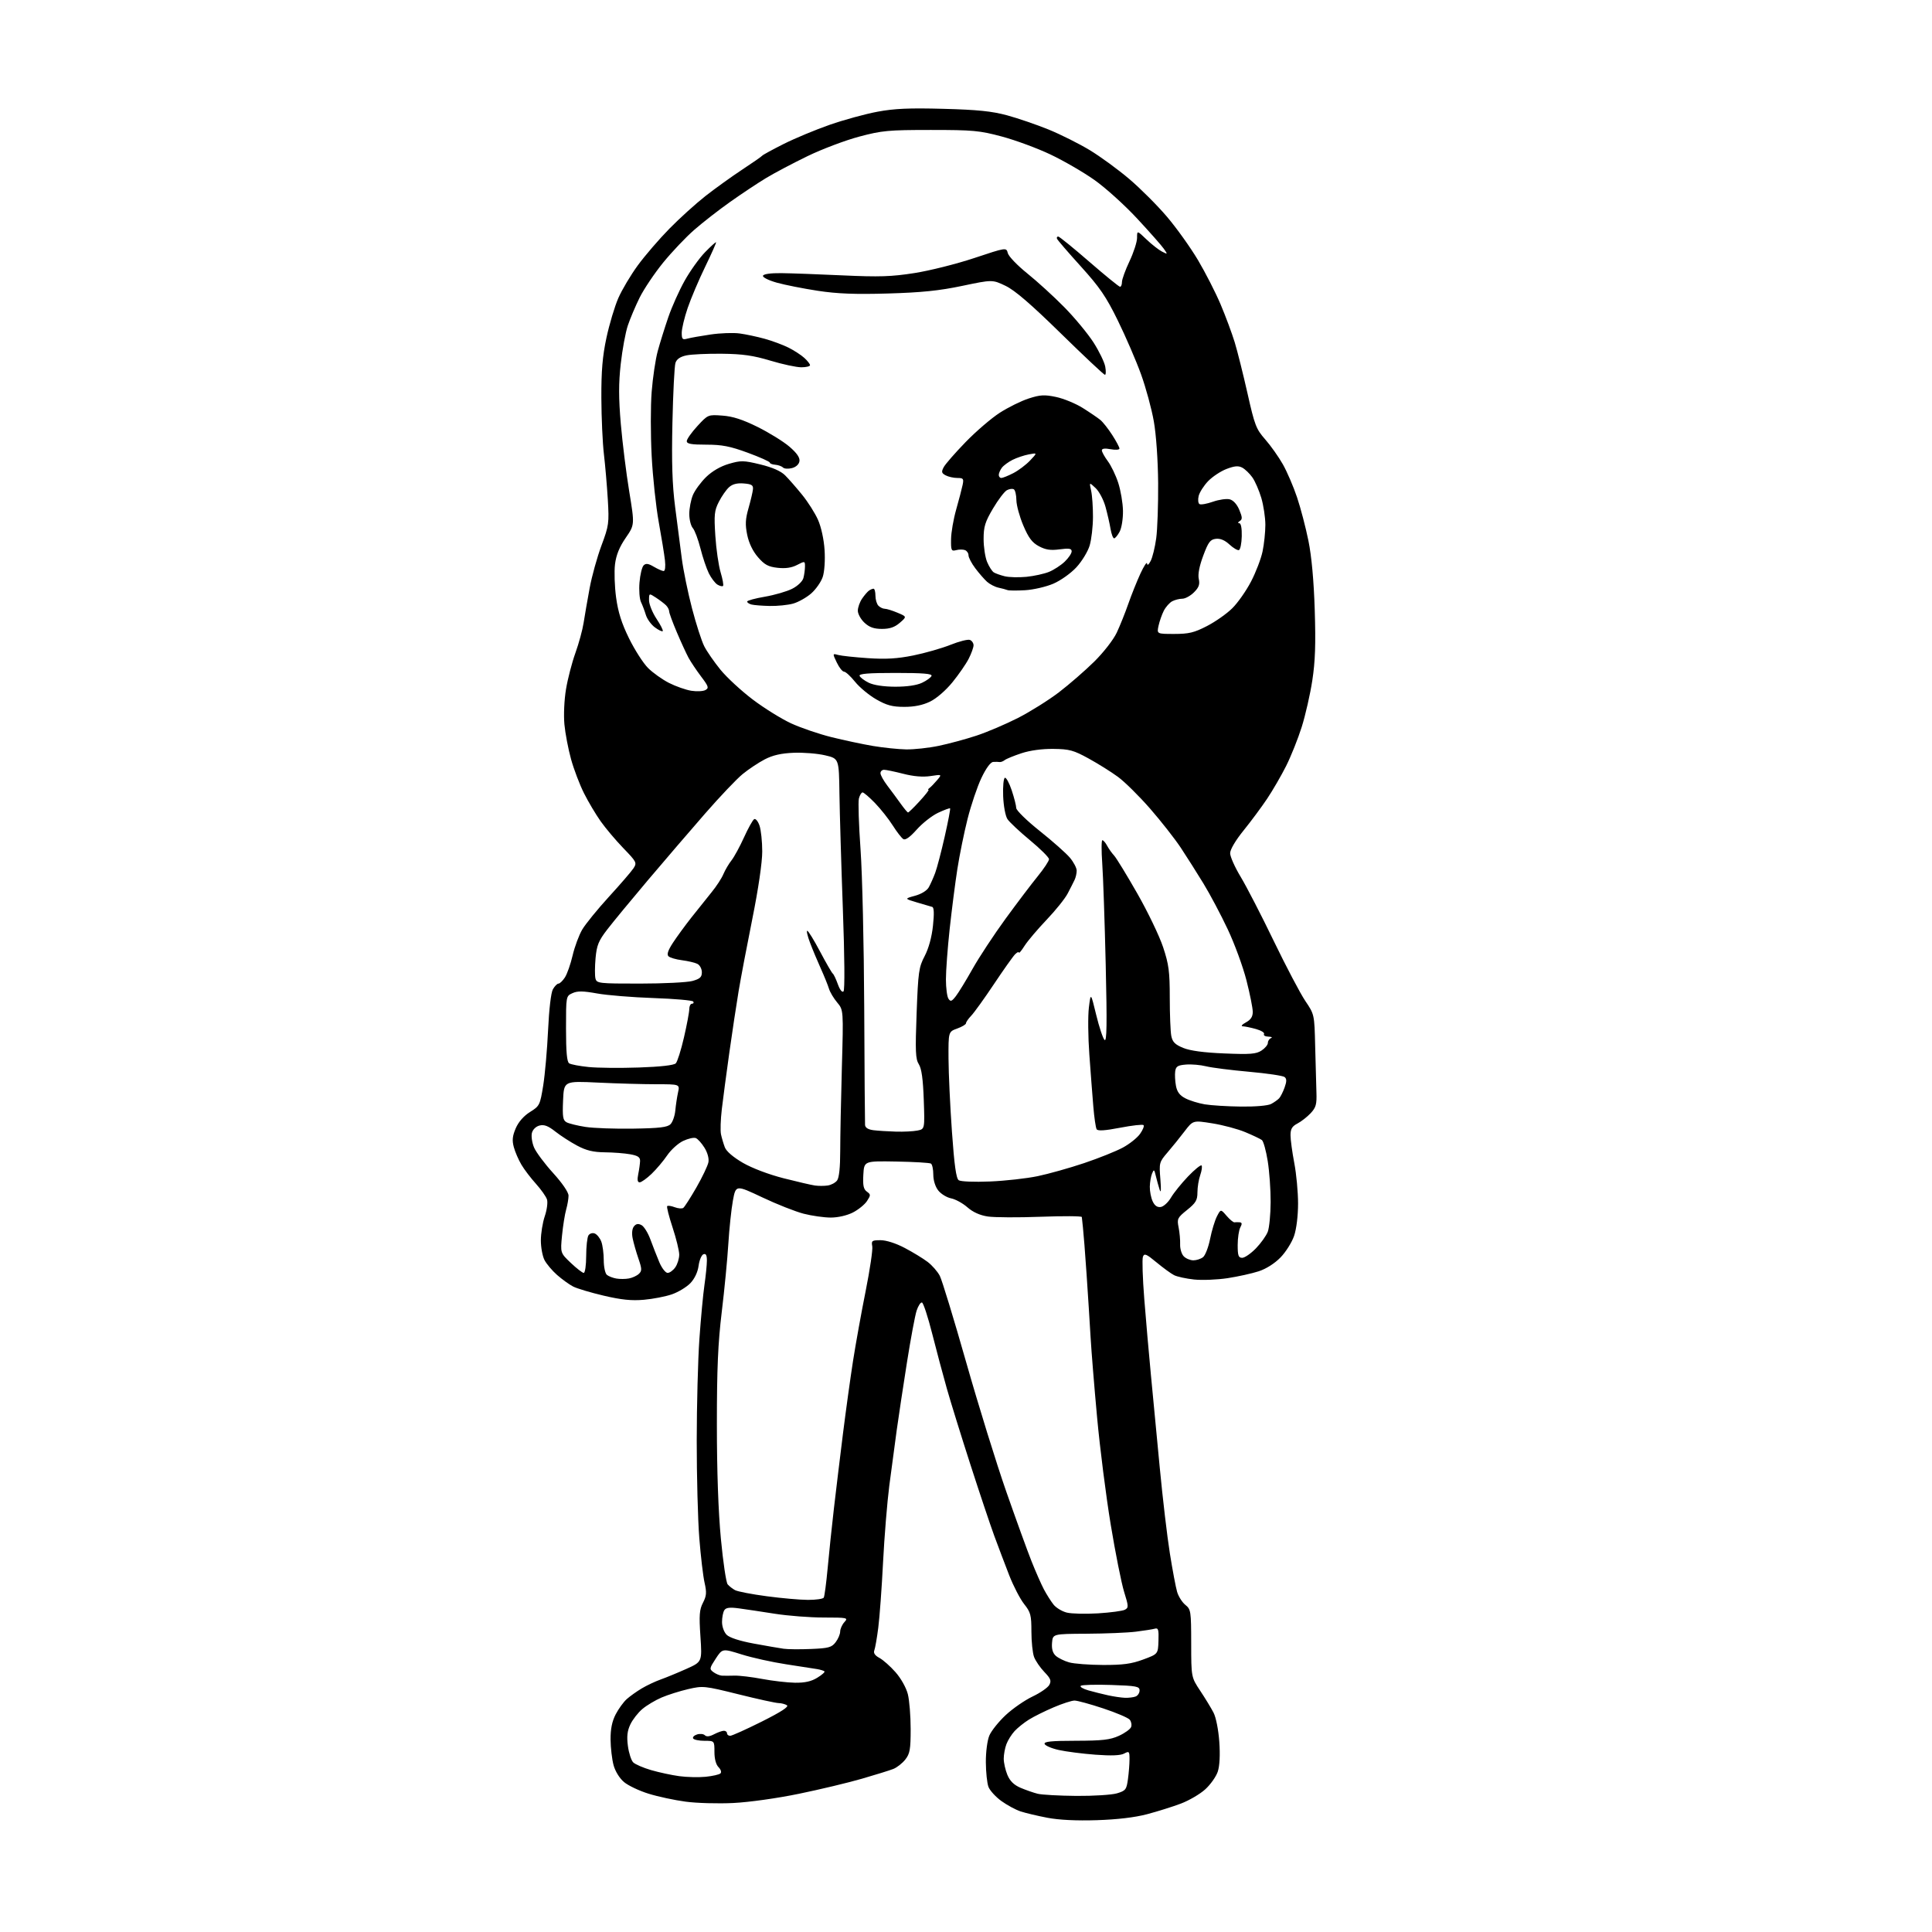 <?xml version="1.0" encoding="UTF-8" standalone="no"?>
<!-- Filename: bcb437a035e17e5d9948306d486432c28c16d08baa692515c194e1dc37e42cd4.svg -->
<!-- Created with https://svgstud.io -->
<svg
  version="1.1"
  xmlns="http://www.w3.org/2000/svg"
  xmlns:xlink="http://www.w3.org/1999/xlink"
  xmlns:svg="http://www.w3.org/2000/svg"
  xmlns:rdf="http://www.w3.org/1999/02/22-rdf-syntax-ns#"
  xmlns:cc="http://creativecommons.org/ns#"
  xmlns:dc="http://purl.org/dc/elements/1.1/"
  viewBox="0 0 768 768"
  width="768"
  height="768"
  role="img"
  aria-labelledby="titleID descID"
>
  <title id="titleID">A developer facing me ...with body upto stomach back outlined..cartoon character...simple</title>
  <desc id="descID">AI-generated SVG illustration: A developer facing me ...with body upto stomach back outlined..cartoon character...simple, created on https://svgstud.io</desc>

  <rect width="100%" height="100%" fill="white" />


  <path stroke="none" fill="black" fill-rule="evenodd" d="M436.00,723.55C427.96,723.81 420.95,723.47 416.36,722.59C412.43,721.84 407.63,720.70 405.69,720.06C403.75,719.42 400.31,717.56 398.04,715.92C395.78,714.28 393.48,711.75 392.93,710.31C392.38,708.86 391.91,704.44 391.89,700.48C391.87,696.41 392.47,691.82 393.28,689.90C394.07,688.03 397.00,684.37 399.80,681.76C402.59,679.16 407.40,675.84 410.48,674.38C413.56,672.92 416.55,670.84 417.13,669.76C418.00,668.13 417.65,667.24 415.15,664.64C413.49,662.91 411.65,660.23 411.06,658.68C410.48,657.14 410.00,652.59 410.00,648.57C410.00,642.03 409.70,640.90 407.12,637.65C405.53,635.65 402.87,630.52 401.20,626.26C399.54,621.99 396.85,614.90 395.23,610.50C393.62,606.10 389.32,593.27 385.69,582.00C382.06,570.73 377.87,557.23 376.39,552.00C374.90,546.77 372.30,537.00 370.59,530.27C368.89,523.54 367.05,517.92 366.50,517.77C365.96,517.62 365.00,519.08 364.37,521.00C363.74,522.92 362.02,532.15 360.54,541.50C359.06,550.85 357.23,563.00 356.46,568.50C355.70,574.00 354.38,583.90 353.52,590.50C352.67,597.10 351.55,610.83 351.03,621.00C350.52,631.17 349.66,642.88 349.13,647.00C348.61,651.12 347.89,655.20 347.55,656.06C347.14,657.11 347.81,658.10 349.59,659.05C351.05,659.83 353.93,662.39 356.00,664.74C358.16,667.19 360.24,670.91 360.88,673.45C361.50,675.89 362.00,682.13 362.00,687.31C362.00,695.41 361.70,697.11 359.87,699.44C358.70,700.93 356.56,702.61 355.12,703.18C353.68,703.75 348.05,705.50 342.62,707.07C337.19,708.65 325.94,711.34 317.62,713.05C308.98,714.84 297.79,716.41 291.50,716.72C285.45,717.02 276.90,716.78 272.50,716.18C268.10,715.59 261.48,714.17 257.80,713.02C254.11,711.88 249.73,709.80 248.06,708.40C246.28,706.90 244.57,704.14 243.90,701.68C243.28,699.38 242.74,694.80 242.71,691.50C242.68,687.31 243.29,684.30 244.73,681.50C245.87,679.30 247.86,676.56 249.15,675.41C250.44,674.26 253.12,672.35 255.11,671.17C257.10,669.98 260.47,668.39 262.61,667.63C264.75,666.87 269.34,664.98 272.80,663.43C279.11,660.61 279.11,660.61 278.43,650.50C277.86,642.03 278.03,639.85 279.45,637.10C280.85,634.38 280.96,633.04 280.08,629.16C279.49,626.60 278.55,618.59 277.98,611.37C277.41,604.14 276.95,586.74 276.96,572.69C276.97,558.64 277.45,540.48 278.02,532.32C278.59,524.17 279.49,514.49 280.03,510.81C280.56,507.13 281.00,502.75 281.00,501.09C281.00,498.93 280.61,498.21 279.62,498.59C278.87,498.88 278.00,500.94 277.70,503.17C277.37,505.68 276.12,508.30 274.44,510.07C272.94,511.63 269.64,513.63 267.11,514.51C264.57,515.39 259.55,516.37 255.94,516.68C251.07,517.11 246.98,516.69 240.00,515.05C234.83,513.84 229.35,512.20 227.82,511.41C226.28,510.61 223.42,508.55 221.46,506.83C219.50,505.11 217.25,502.44 216.45,500.90C215.65,499.36 215.00,495.84 215.00,493.08C215.00,490.33 215.70,486.01 216.55,483.49C217.41,480.98 217.81,477.97 217.44,476.81C217.07,475.66 215.10,472.86 213.07,470.60C211.03,468.35 208.42,464.93 207.28,463.00C206.13,461.07 204.77,457.93 204.25,456.00C203.52,453.30 203.70,451.58 205.02,448.50C206.11,445.97 208.19,443.60 210.68,442.04C214.49,439.67 214.67,439.30 215.93,431.54C216.64,427.12 217.51,417.20 217.87,409.50C218.26,401.16 219.03,394.59 219.79,393.25C220.50,392.01 221.49,391.00 222.01,391.00C222.53,391.00 223.67,389.90 224.55,388.56C225.43,387.22 226.81,383.29 227.62,379.83C228.43,376.36 230.15,371.72 231.45,369.51C232.75,367.31 237.52,361.45 242.04,356.50C246.57,351.55 250.96,346.46 251.80,345.19C253.25,342.97 253.09,342.64 247.82,337.19C244.80,334.06 240.73,329.25 238.79,326.50C236.84,323.75 233.85,318.72 232.15,315.33C230.44,311.93 228.13,305.86 227.01,301.83C225.89,297.80 224.70,291.55 224.36,287.95C224.02,284.24 224.29,278.18 225.00,273.95C225.68,269.85 227.36,263.38 228.73,259.57C230.10,255.76 231.57,250.36 232.00,247.57C232.43,244.78 233.50,238.61 234.38,233.85C235.25,229.10 237.38,221.45 239.09,216.85C242.04,208.94 242.17,207.98 241.61,198.50C241.28,193.00 240.58,184.90 240.06,180.50C239.54,176.10 239.08,166.08 239.05,158.23C239.01,147.39 239.50,141.63 241.08,134.23C242.23,128.88 244.35,121.80 245.79,118.50C247.23,115.20 250.72,109.34 253.54,105.48C256.37,101.62 262.01,95.06 266.09,90.91C270.16,86.75 276.65,80.89 280.50,77.87C284.35,74.86 290.88,70.17 295.00,67.45C299.12,64.74 302.73,62.23 303.00,61.88C303.27,61.54 307.14,59.43 311.58,57.20C316.03,54.97 324.25,51.55 329.84,49.60C335.44,47.65 343.95,45.32 348.75,44.42C355.53,43.15 361.42,42.89 374.99,43.26C388.57,43.62 394.26,44.20 400.33,45.84C404.64,47.01 412.06,49.55 416.83,51.49C421.60,53.44 428.96,57.12 433.19,59.68C437.42,62.24 444.50,67.41 448.93,71.18C453.35,74.95 460.08,81.67 463.87,86.13C467.66,90.58 473.21,98.34 476.20,103.36C479.18,108.39 483.24,116.33 485.21,121.00C487.19,125.67 489.70,132.43 490.80,136.01C491.89,139.59 494.18,148.74 495.90,156.36C498.75,169.06 499.33,170.57 502.96,174.69C505.13,177.16 508.28,181.61 509.96,184.58C511.64,187.56 514.18,193.46 515.60,197.71C517.03,201.95 519.06,209.72 520.12,214.96C521.38,221.16 522.26,230.80 522.63,242.50C523.06,256.09 522.82,262.95 521.66,270.50C520.82,276.00 518.92,284.32 517.45,289.00C515.97,293.68 513.18,300.65 511.25,304.50C509.31,308.35 505.92,314.20 503.71,317.50C501.50,320.80 497.29,326.48 494.35,330.11C491.14,334.08 489.00,337.70 489.00,339.17C489.00,340.52 490.88,344.75 493.19,348.56C495.49,352.38 501.40,363.82 506.31,374.00C511.23,384.18 516.88,394.92 518.87,397.88C522.50,403.26 522.50,403.26 522.80,415.88C522.96,422.82 523.19,431.05 523.30,434.17C523.47,439.00 523.13,440.24 521.00,442.52C519.62,443.99 517.26,445.83 515.75,446.62C513.61,447.73 513.00,448.77 513.00,451.28C513.00,453.05 513.68,458.03 514.50,462.34C515.33,466.65 516.00,473.88 516.00,478.41C516.00,483.29 515.36,488.53 514.42,491.29C513.55,493.84 511.13,497.69 509.04,499.84C506.73,502.22 503.32,504.39 500.37,505.35C497.69,506.23 492.12,507.46 488.00,508.09C483.88,508.72 477.89,508.96 474.70,508.63C471.52,508.29 467.92,507.51 466.70,506.89C465.49,506.27 462.36,503.99 459.74,501.82C455.67,498.44 454.89,498.12 454.33,499.57C453.97,500.51 454.21,508.08 454.87,516.39C455.52,524.70 456.71,538.25 457.50,546.50C458.30,554.75 459.89,571.40 461.03,583.50C462.18,595.60 463.98,610.90 465.04,617.50C466.09,624.10 467.39,630.98 467.92,632.79C468.45,634.60 469.92,636.93 471.19,637.96C473.39,639.74 473.50,640.44 473.52,653.27C473.53,666.72 473.53,666.72 477.11,672.12C479.08,675.08 481.46,678.99 482.40,680.81C483.38,682.70 484.35,687.62 484.69,692.37C485.06,697.65 484.84,701.95 484.08,704.26C483.42,706.24 481.17,709.42 479.08,711.31C476.98,713.21 472.62,715.75 469.38,716.97C466.15,718.19 460.12,720.08 456.00,721.17C451.14,722.46 444.11,723.29 436.00,723.55zM427.88,713.90C434.70,713.95 441.95,713.49 444.01,712.88C447.47,711.84 447.81,711.40 448.38,707.24C448.72,704.75 449.00,701.19 449.00,699.33C449.00,696.17 448.85,696.01 446.86,697.07C445.41,697.85 441.75,697.99 435.46,697.52C430.36,697.14 423.82,696.30 420.93,695.66C418.03,695.02 415.48,693.93 415.25,693.24C414.93,692.30 417.88,691.99 427.67,691.98C438.19,691.96 441.27,691.61 444.77,690.02C447.11,688.96 449.30,687.38 449.63,686.53C449.96,685.67 449.71,684.36 449.09,683.61C448.46,682.85 443.72,680.83 438.55,679.12C433.38,677.40 428.24,676.00 427.14,676.00C426.03,676.00 422.29,677.21 418.82,678.70C415.34,680.18 410.93,682.37 409.00,683.58C407.07,684.78 404.52,686.83 403.32,688.13C402.12,689.43 400.65,691.77 400.07,693.32C399.48,694.86 399.00,697.47 399.00,699.10C399.00,700.73 399.66,703.64 400.46,705.57C401.49,708.02 403.07,709.56 405.71,710.69C407.80,711.57 410.85,712.64 412.50,713.05C414.15,713.46 421.07,713.84 427.88,713.90zM280.50,706.30C283.25,706.02 285.90,705.42 286.39,704.96C286.89,704.49 286.57,703.43 285.64,702.49C284.61,701.47 284.00,699.20 284.00,696.43C284.00,692.00 284.00,692.00 280.06,692.00C277.89,692.00 275.86,691.58 275.54,691.07C275.23,690.56 275.92,689.84 277.09,689.47C278.25,689.10 279.65,689.25 280.19,689.79C280.85,690.45 282.09,690.32 283.84,689.40C285.30,688.64 287.06,688.01 287.75,688.01C288.44,688.00 289.00,688.45 289.00,689.00C289.00,689.55 289.56,690.00 290.25,690.01C290.94,690.01 296.59,687.47 302.81,684.36C310.51,680.50 313.71,678.43 312.81,677.86C312.09,677.41 310.60,677.02 309.50,677.00C308.40,676.99 301.23,675.42 293.56,673.51C280.02,670.15 279.44,670.09 273.56,671.45C270.23,672.22 265.47,673.73 262.99,674.79C260.51,675.85 257.08,677.90 255.36,679.35C253.64,680.79 251.49,683.55 250.58,685.47C249.35,688.06 249.10,690.27 249.60,694.05C249.97,696.84 250.92,699.77 251.70,700.56C252.48,701.34 255.68,702.73 258.81,703.64C261.94,704.55 266.98,705.64 270.00,706.05C273.02,706.46 277.75,706.57 280.50,706.30zM447.17,674.90C448.64,674.95 450.55,674.73 451.42,674.39C452.29,674.06 453.00,672.97 453.00,671.98C453.00,670.37 451.79,670.14 441.75,669.80C435.56,669.59 430.11,669.74 429.63,670.13C429.15,670.53 430.50,671.34 432.63,671.95C434.76,672.55 438.30,673.44 440.50,673.92C442.70,674.40 445.70,674.84 447.17,674.90zM316.00,668.91C319.90,668.97 322.48,668.40 324.86,666.94C326.71,665.81 328.01,664.67 327.74,664.40C327.47,664.13 326.18,663.73 324.87,663.50C323.57,663.27 318.00,662.41 312.50,661.58C307.00,660.74 299.05,658.99 294.84,657.67C287.18,655.27 287.18,655.27 284.51,659.34C282.00,663.17 281.95,663.49 283.61,664.71C284.59,665.42 286.08,666.04 286.94,666.10C287.80,666.15 290.07,666.15 292.00,666.09C293.93,666.04 298.88,666.63 303.00,667.41C307.12,668.18 312.98,668.86 316.00,668.91zM438.50,661.85C446.38,661.87 449.76,661.42 454.42,659.69C460.34,657.50 460.34,657.50 460.51,652.23C460.66,647.83 460.43,647.04 459.10,647.42C458.22,647.67 454.80,648.21 451.50,648.62C448.20,649.03 439.43,649.39 432.00,649.43C418.50,649.50 418.50,649.50 418.20,653.05C418.00,655.49 418.47,657.11 419.70,658.22C420.69,659.10 423.07,660.28 425.00,660.82C426.93,661.37 433.00,661.83 438.50,661.85zM322.43,655.49C329.35,655.21 330.60,654.87 332.16,652.83C333.15,651.55 333.97,649.64 333.98,648.58C333.99,647.52 334.74,645.83 335.65,644.83C337.25,643.07 336.94,643.00 327.40,642.99C321.96,642.99 313.23,642.31 308.00,641.49C302.77,640.66 296.32,639.70 293.65,639.34C290.04,638.86 288.58,639.05 287.92,640.10C287.43,640.87 287.02,642.96 287.02,644.75C287.01,646.59 287.80,648.80 288.85,649.85C290.00,651.00 294.03,652.31 299.60,653.34C304.49,654.24 309.85,655.17 311.50,655.40C313.15,655.64 318.07,655.68 322.43,655.49zM436.50,641.33C441.45,641.02 446.24,640.38 447.15,639.90C448.67,639.10 448.65,638.54 446.85,632.77C445.78,629.32 443.38,617.28 441.52,606.00C439.66,594.73 437.23,575.60 436.12,563.50C435.00,551.40 433.84,537.00 433.52,531.50C433.21,526.00 432.49,514.75 431.93,506.50C431.37,498.25 430.72,489.93 430.49,488.00C430.26,486.07 430.06,484.18 430.04,483.79C430.02,483.39 422.68,483.35 413.73,483.68C404.78,484.02 395.31,483.97 392.69,483.58C389.55,483.11 386.77,481.86 384.57,479.93C382.74,478.32 379.82,476.71 378.09,476.37C376.35,476.02 374.05,474.61 372.97,473.23C371.79,471.74 371.00,469.20 371.00,466.92C371.00,464.83 370.58,462.86 370.06,462.54C369.54,462.22 363.35,461.85 356.31,461.73C343.50,461.50 343.50,461.50 343.19,466.97C342.95,471.21 343.26,472.72 344.58,473.68C346.17,474.84 346.17,475.09 344.63,477.45C343.72,478.84 341.20,480.88 339.03,481.99C336.68,483.18 333.12,484.00 330.25,484.00C327.59,484.00 322.74,483.31 319.46,482.47C316.18,481.62 308.77,478.70 303.00,475.96C292.50,471.00 292.50,471.00 291.34,477.25C290.71,480.69 289.89,488.45 289.52,494.50C289.15,500.55 287.98,512.70 286.91,521.50C285.41,533.90 284.97,543.97 284.97,566.25C284.97,584.85 285.54,600.91 286.57,611.74C287.44,620.95 288.65,629.08 289.25,629.80C289.85,630.52 291.18,631.56 292.20,632.11C293.23,632.66 298.89,633.75 304.79,634.53C310.68,635.32 318.06,635.97 321.19,635.98C324.32,635.99 327.14,635.59 327.45,635.09C327.76,634.58 328.46,629.29 329.01,623.34C329.55,617.38 330.68,606.65 331.51,599.50C332.34,592.35 333.95,579.08 335.08,570.00C336.22,560.92 338.02,547.88 339.09,541.00C340.17,534.12 342.43,521.60 344.12,513.16C345.81,504.72 346.99,496.73 346.74,495.41C346.32,493.21 346.60,493.00 350.04,493.00C352.30,493.00 356.13,494.22 359.65,496.08C362.87,497.77 366.96,500.27 368.75,501.63C370.54,502.99 372.71,505.48 373.59,507.17C374.46,508.85 379.18,524.32 384.08,541.55C388.98,558.78 396.14,581.89 400.00,592.92C403.86,603.95 408.37,616.40 410.03,620.58C411.69,624.76 413.92,629.82 414.99,631.84C416.06,633.85 417.77,636.55 418.79,637.84C419.81,639.13 422.19,640.56 424.07,641.03C425.96,641.50 431.55,641.63 436.50,641.33zM250.00,508.21C251.38,507.96 253.15,507.14 253.95,506.39C255.22,505.20 255.20,504.42 253.77,500.26C252.87,497.64 251.84,494.02 251.48,492.21C251.08,490.20 251.29,488.36 252.02,487.48C252.87,486.45 253.72,486.32 255.02,487.01C256.01,487.54 257.61,490.12 258.56,492.74C259.52,495.36 261.11,499.41 262.09,501.75C263.08,504.09 264.56,506.00 265.39,506.00C266.21,506.00 267.59,505.00 268.44,503.78C269.30,502.56 270.00,500.29 270.00,498.74C270.00,497.20 268.81,492.33 267.36,487.94C265.91,483.54 264.94,479.72 265.22,479.45C265.50,479.17 266.84,479.37 268.19,479.88C269.55,480.40 271.09,480.53 271.61,480.16C272.12,479.80 274.48,476.12 276.85,472.00C279.21,467.88 281.35,463.38 281.61,462.00C281.89,460.51 281.25,458.17 280.03,456.22C278.91,454.41 277.35,452.69 276.56,452.39C275.78,452.09 273.52,452.61 271.54,453.55C269.57,454.48 266.72,457.06 265.22,459.27C263.73,461.47 260.93,464.79 259.00,466.64C257.07,468.48 254.95,469.99 254.28,470.00C253.42,470.00 253.25,469.01 253.71,466.75C254.08,464.96 254.40,462.62 254.44,461.53C254.49,460.01 253.60,459.40 250.50,458.84C248.30,458.44 243.75,458.09 240.40,458.06C235.84,458.01 233.07,457.35 229.43,455.41C226.76,453.99 222.86,451.47 220.76,449.81C217.93,447.57 216.32,446.95 214.49,447.41C213.04,447.78 211.79,448.99 211.44,450.37C211.12,451.66 211.50,454.24 212.28,456.11C213.06,457.97 216.47,462.55 219.85,466.27C223.53,470.32 226.00,473.94 226.00,475.28C226.00,476.51 225.58,478.99 225.06,480.81C224.54,482.62 223.80,487.24 223.42,491.08C222.74,498.06 222.74,498.06 226.91,502.03C229.21,504.21 231.52,506.00 232.04,506.00C232.57,506.00 233.01,502.96 233.02,499.25C233.02,495.54 233.43,491.87 233.91,491.10C234.40,490.33 235.52,489.98 236.41,490.33C237.30,490.67 238.47,492.11 239.02,493.54C239.56,494.96 240.00,498.30 240.00,500.94C240.00,503.59 240.56,506.22 241.25,506.78C241.94,507.35 243.62,508.00 245.00,508.24C246.38,508.48 248.62,508.47 250.00,508.21zM474.38,501.00C475.61,501.00 477.34,500.44 478.22,499.75C479.11,499.06 480.37,495.80 481.03,492.50C481.69,489.20 482.91,485.17 483.74,483.55C485.26,480.60 485.26,480.60 487.59,483.31C488.88,484.80 490.28,485.97 490.71,485.89C491.15,485.82 492.08,485.82 492.79,485.88C493.74,485.97 493.81,486.49 493.04,487.93C492.47,489.00 492.00,492.15 492.00,494.93C492.00,499.14 492.30,500.00 493.80,500.00C494.79,500.00 497.23,498.31 499.24,496.25C501.24,494.19 503.37,491.20 503.97,489.61C504.56,488.03 505.07,482.73 505.10,477.84C505.12,472.95 504.60,465.59 503.93,461.49C503.27,457.38 502.23,453.64 501.61,453.18C501.00,452.72 498.05,451.31 495.05,450.06C492.06,448.80 486.15,447.22 481.92,446.55C474.24,445.32 474.24,445.32 470.87,449.74C469.02,452.18 465.97,455.94 464.11,458.11C460.81,461.95 460.73,462.24 461.27,468.78C461.61,472.90 461.51,474.53 461.00,473.00C460.55,471.62 459.86,469.15 459.47,467.50C458.84,464.81 458.69,464.71 457.96,466.50C457.51,467.60 457.11,469.94 457.07,471.70C457.03,473.46 457.53,476.07 458.18,477.50C458.99,479.27 460.01,480.00 461.42,479.80C462.54,479.63 464.38,477.96 465.48,476.07C466.59,474.18 469.64,470.40 472.26,467.66C474.88,464.93 477.30,462.96 477.63,463.29C477.96,463.63 477.73,465.34 477.12,467.10C476.50,468.86 476.00,471.96 476.00,473.98C476.00,477.09 475.36,478.18 471.89,480.97C468.05,484.06 467.83,484.50 468.51,487.88C468.91,489.87 469.19,492.93 469.12,494.68C469.06,496.44 469.72,498.57 470.58,499.43C471.44,500.30 473.15,501.00 474.38,501.00zM329.00,471.26C330.38,471.07 332.06,470.17 332.75,469.27C333.56,468.20 334.00,464.06 334.00,457.56C334.00,452.03 334.30,437.15 334.65,424.50C335.30,401.50 335.30,401.50 332.79,398.50C331.40,396.85 329.93,394.38 329.52,393.00C329.10,391.62 327.65,388.04 326.29,385.02C324.93,382.01 323.00,377.40 322.01,374.77C321.01,372.15 320.51,370.00 320.90,370.00C321.29,370.00 323.58,373.71 325.98,378.25C328.38,382.79 330.66,386.73 331.03,387.00C331.41,387.27 332.32,389.19 333.06,391.25C333.86,393.49 334.77,394.63 335.31,394.09C335.85,393.55 335.75,380.41 335.05,361.34C334.41,343.83 333.80,323.21 333.69,315.52C333.50,301.54 333.50,301.54 328.00,300.25C324.98,299.54 319.35,299.08 315.50,299.24C310.54,299.44 307.19,300.20 304.00,301.86C301.52,303.15 297.58,305.77 295.23,307.69C292.88,309.60 286.13,316.70 280.23,323.47C274.33,330.23 264.10,342.15 257.50,349.95C250.90,357.76 243.65,366.55 241.40,369.48C237.92,374.00 237.21,375.75 236.74,380.91C236.44,384.27 236.42,387.91 236.71,389.00C237.21,390.90 238.08,391.00 254.37,390.99C263.79,390.99 273.19,390.52 275.25,389.95C278.26,389.11 279.00,388.43 279.00,386.49C279.00,385.16 278.21,383.67 277.25,383.17C276.29,382.68 273.53,382.02 271.13,381.71C268.72,381.41 266.29,380.69 265.72,380.12C265.00,379.40 265.55,377.76 267.49,374.79C269.03,372.43 272.36,367.87 274.90,364.65C277.43,361.44 281.03,356.94 282.89,354.65C284.76,352.37 286.86,349.15 287.55,347.50C288.25,345.85 289.70,343.37 290.79,342.00C291.87,340.62 294.10,336.52 295.75,332.88C297.40,329.25 299.21,325.99 299.78,325.64C300.34,325.29 301.30,326.42 301.90,328.15C302.51,329.88 303.00,334.53 303.00,338.47C303.00,342.82 301.47,353.29 299.10,365.07C296.95,375.76 294.48,388.77 293.61,394.00C292.74,399.23 291.07,410.25 289.91,418.50C288.75,426.75 287.41,436.85 286.93,440.94C286.45,445.03 286.30,449.53 286.61,450.94C286.91,452.35 287.60,454.66 288.13,456.07C288.73,457.66 291.45,460.00 295.30,462.24C298.99,464.37 305.55,466.86 311.50,468.38C317.00,469.78 322.62,471.08 324.00,471.27C325.38,471.46 327.62,471.46 329.00,471.26zM393.50,469.66C399.55,469.41 408.10,468.46 412.50,467.54C416.90,466.62 425.23,464.28 431.00,462.34C436.77,460.40 443.67,457.63 446.32,456.20C448.98,454.77 452.06,452.32 453.18,450.74C454.30,449.17 454.93,447.60 454.58,447.25C454.23,446.90 450.04,447.37 445.27,448.29C439.24,449.45 436.39,449.64 435.93,448.89C435.57,448.30 434.97,444.23 434.61,439.84C434.24,435.45 433.53,426.16 433.03,419.18C432.52,412.21 432.44,403.80 432.85,400.50C433.59,394.50 433.59,394.50 435.75,403.40C436.94,408.30 438.44,412.80 439.08,413.40C439.98,414.24 440.09,407.21 439.54,383.50C439.14,366.45 438.52,348.34 438.16,343.25C437.80,338.16 437.82,334.00 438.21,334.00C438.61,334.00 439.46,334.98 440.10,336.19C440.74,337.39 442.00,339.16 442.89,340.11C443.77,341.07 447.92,347.85 452.10,355.18C456.28,362.50 460.89,372.10 462.35,376.50C464.63,383.39 465.00,386.20 465.00,396.63C465.00,403.30 465.28,410.13 465.61,411.81C466.10,414.23 467.10,415.23 470.36,416.57C473.13,417.70 478.55,418.43 486.72,418.76C497.00,419.19 499.35,419.00 501.47,417.61C502.86,416.70 504.00,415.33 504.00,414.56C504.00,413.79 504.56,412.94 505.25,412.66C505.94,412.38 505.46,412.12 504.19,412.08C502.92,412.04 502.15,411.57 502.47,411.05C502.79,410.53 501.35,409.64 499.28,409.06C497.20,408.48 494.82,407.99 494.00,407.97C493.18,407.94 493.74,407.25 495.25,406.43C497.21,405.36 498.00,404.16 497.99,402.22C497.99,400.72 496.86,395.08 495.48,389.68C494.10,384.28 490.76,375.16 488.05,369.42C485.35,363.68 481.01,355.50 478.41,351.24C475.81,346.98 471.75,340.57 469.39,337.00C467.02,333.43 461.52,326.42 457.17,321.43C452.81,316.44 447.06,310.75 444.37,308.79C441.69,306.82 436.45,303.55 432.72,301.50C426.74,298.22 425.08,297.77 418.72,297.70C414.20,297.65 409.44,298.30 406.00,299.44C402.98,300.44 399.98,301.67 399.36,302.17C398.73,302.66 397.83,303.00 397.36,302.92C396.88,302.83 395.74,302.82 394.80,302.88C393.75,302.95 391.96,305.40 390.13,309.25C388.49,312.69 386.02,320.00 384.63,325.50C383.24,331.00 381.41,340.00 380.56,345.50C379.70,351.00 378.33,361.73 377.50,369.35C376.68,376.96 376.01,385.96 376.02,389.35C376.02,392.73 376.48,396.18 377.02,397.00C377.86,398.27 378.31,398.12 379.96,396.00C381.03,394.62 384.04,389.71 386.64,385.08C389.25,380.45 395.15,371.49 399.75,365.18C404.36,358.87 410.13,351.25 412.57,348.26C415.00,345.27 417.00,342.24 417.00,341.54C417.00,340.84 413.60,337.46 409.45,334.02C405.30,330.59 401.26,326.80 400.47,325.60C399.67,324.37 398.92,320.36 398.77,316.46C398.62,312.63 398.93,309.36 399.46,309.18C399.98,309.01 401.21,311.26 402.18,314.18C403.15,317.11 403.96,320.27 403.97,321.21C403.99,322.14 408.18,326.24 413.28,330.30C418.38,334.36 423.78,339.14 425.28,340.92C426.78,342.70 428.00,345.03 428.00,346.09C428.00,347.16 427.63,348.81 427.17,349.76C426.72,350.72 425.48,353.16 424.42,355.18C423.37,357.21 419.57,361.93 415.99,365.68C412.42,369.43 408.49,374.07 407.26,376.00C406.04,377.93 405.03,379.13 405.02,378.68C405.01,378.23 404.33,378.53 403.51,379.35C402.69,380.17 398.92,385.49 395.13,391.17C391.34,396.85 387.28,402.49 386.12,403.71C384.95,404.92 384.00,406.29 384.00,406.76C384.00,407.22 382.43,408.17 380.50,408.86C377.00,410.13 377.00,410.13 377.05,420.81C377.08,426.69 377.69,439.76 378.41,449.85C379.36,463.26 380.09,468.46 381.11,469.16C381.89,469.70 387.30,469.92 393.50,469.66zM356.12,449.84C359.22,449.93 363.07,449.74 364.69,449.41C367.62,448.83 367.62,448.83 367.21,437.16C366.92,428.93 366.34,424.78 365.25,423.06C363.93,420.98 363.80,417.96 364.37,402.75C364.99,386.28 365.24,384.50 367.57,380.05C369.16,377.01 370.39,372.53 370.87,368.00C371.39,363.12 371.29,360.71 370.57,360.51C369.98,360.35 367.25,359.55 364.50,358.73C359.50,357.24 359.50,357.24 363.73,356.08C366.24,355.40 368.47,354.03 369.20,352.72C369.88,351.50 371.03,348.93 371.75,347.00C372.47,345.07 374.17,338.59 375.53,332.59C376.89,326.58 377.86,321.52 377.68,321.34C377.50,321.16 375.36,321.95 372.92,323.09C370.49,324.23 366.67,327.23 364.43,329.75C361.74,332.78 359.92,334.07 359.08,333.55C358.38,333.12 356.49,330.68 354.88,328.13C353.27,325.58 350.11,321.59 347.85,319.25C345.59,316.91 343.36,315.00 342.89,315.00C342.42,315.00 341.76,316.10 341.42,317.44C341.09,318.79 341.38,327.90 342.08,337.69C342.78,347.49 343.43,375.75 343.54,400.50C343.65,425.25 343.80,446.26 343.87,447.19C343.96,448.30 345.10,449.01 347.25,449.28C349.04,449.50 353.03,449.75 356.12,449.84zM251.74,448.65C262.16,448.49 265.32,448.11 266.53,446.89C267.39,446.04 268.25,443.58 268.45,441.42C268.65,439.27 269.14,436.04 269.53,434.25C270.25,431.00 270.25,431.00 260.78,431.00C255.58,431.00 245.21,430.71 237.74,430.35C224.17,429.70 224.17,429.70 223.83,437.45C223.55,444.03 223.77,445.34 225.25,446.14C226.22,446.65 229.59,447.48 232.75,447.97C235.91,448.46 244.46,448.77 251.74,448.65zM493.32,439.88C499.07,439.95 504.03,439.52 505.30,438.84C506.49,438.21 507.92,437.19 508.48,436.59C509.04,435.99 510.02,434.05 510.65,432.29C511.51,429.87 511.51,428.84 510.65,428.14C510.02,427.62 503.65,426.68 496.50,426.04C489.35,425.40 481.67,424.43 479.44,423.87C477.20,423.31 473.60,423.00 471.44,423.18C468.16,423.45 467.44,423.90 467.16,425.88C466.98,427.19 467.11,429.78 467.46,431.63C467.91,434.05 468.96,435.45 471.20,436.60C472.91,437.49 476.37,438.56 478.90,438.99C481.43,439.41 487.92,439.82 493.32,439.88zM254.00,424.35C262.58,424.06 267.92,423.45 268.64,422.69C269.27,422.04 270.74,417.39 271.89,412.38C273.05,407.36 274.00,402.30 274.00,401.13C274.00,399.96 274.48,399.00 275.06,399.00C275.64,399.00 275.88,398.61 275.58,398.13C275.29,397.66 268.17,397.03 259.77,396.74C251.37,396.45 241.27,395.63 237.32,394.91C231.77,393.91 229.55,393.88 227.57,394.79C225.00,395.96 225.00,395.97 225.00,408.92C225.00,418.19 225.36,422.11 226.25,422.69C226.94,423.14 230.43,423.80 234.00,424.16C237.57,424.52 246.57,424.61 254.00,424.35zM360.96,322.97C361.21,322.99 363.28,320.98 365.55,318.50C367.82,316.02 369.42,313.99 369.09,313.98C368.77,313.98 368.95,313.64 369.50,313.23C370.05,312.83 371.40,311.44 372.49,310.15C374.49,307.80 374.49,307.80 369.88,308.50C366.83,308.95 363.17,308.65 359.06,307.59C355.64,306.72 352.20,306.00 351.42,306.00C350.64,306.00 350.00,306.61 350.00,307.36C350.00,308.11 351.24,310.34 352.75,312.32C354.26,314.30 356.62,317.50 358.00,319.43C359.38,321.36 360.71,322.96 360.96,322.97zM360.18,297.90C363.31,297.95 369.16,297.32 373.18,296.48C377.21,295.64 383.95,293.82 388.18,292.42C392.40,291.03 399.82,287.86 404.68,285.39C409.53,282.91 416.85,278.32 420.95,275.19C425.04,272.06 431.36,266.57 434.98,263.00C438.67,259.36 442.60,254.30 443.92,251.50C445.21,248.75 447.29,243.57 448.53,240.00C449.78,236.43 451.94,231.03 453.34,228.00C454.74,224.97 455.93,223.18 455.98,224.00C456.04,224.91 456.60,224.52 457.40,223.00C458.13,221.62 459.12,217.57 459.61,214.00C460.10,210.43 460.44,200.53 460.38,192.00C460.30,182.89 459.60,172.78 458.66,167.48C457.79,162.52 455.50,154.09 453.57,148.76C451.64,143.42 447.51,133.85 444.39,127.49C439.68,117.87 437.18,114.23 429.61,105.86C424.60,100.33 420.35,95.39 420.17,94.90C419.98,94.40 420.21,94.01 420.67,94.03C421.12,94.04 426.67,98.54 432.99,104.03C439.31,109.51 444.82,114.00 445.24,114.00C445.66,114.00 446.00,113.14 446.00,112.09C446.00,111.04 447.35,107.33 449.00,103.84C450.65,100.35 452.00,96.17 452.00,94.55C452.00,91.59 452.00,91.59 455.75,95.18C457.81,97.15 460.57,99.31 461.88,99.99C464.23,101.19 464.24,101.18 462.61,98.85C461.71,97.56 456.92,92.14 451.97,86.81C447.02,81.48 439.39,74.59 435.01,71.51C430.63,68.42 422.77,63.87 417.55,61.40C412.33,58.92 403.65,55.72 398.28,54.28C389.39,51.90 386.81,51.66 370.00,51.66C353.13,51.66 350.62,51.89 341.50,54.32C336.00,55.79 326.77,59.27 321.00,62.07C315.23,64.87 307.80,68.79 304.50,70.79C301.20,72.78 294.81,77.03 290.29,80.23C285.78,83.42 279.34,88.43 276.00,91.35C272.65,94.26 267.08,100.14 263.61,104.40C260.15,108.66 255.94,114.93 254.26,118.32C252.58,121.72 250.46,126.72 249.56,129.43C248.65,132.14 247.39,138.97 246.76,144.61C245.89,152.35 245.90,158.18 246.78,168.50C247.43,176.00 248.93,188.10 250.13,195.38C252.30,208.62 252.30,208.62 248.72,213.82C246.23,217.44 244.94,220.61 244.48,224.27C244.12,227.17 244.31,233.12 244.91,237.52C245.70,243.32 247.10,247.77 250.06,253.78C252.30,258.33 255.69,263.62 257.60,265.53C259.51,267.44 263.26,270.11 265.95,271.48C268.64,272.84 272.62,274.24 274.81,274.59C276.99,274.93 279.52,274.81 280.43,274.30C281.87,273.49 281.67,272.85 278.71,268.94C276.87,266.50 274.62,263.15 273.72,261.50C272.83,259.85 270.72,255.27 269.05,251.33C267.37,247.39 266.00,243.65 266.00,243.01C266.00,242.38 265.44,241.30 264.75,240.61C264.06,239.93 262.26,238.56 260.75,237.57C258.00,235.77 258.00,235.77 258.00,238.63C258.01,240.21 259.34,243.51 260.96,245.96C262.59,248.41 263.71,250.63 263.44,250.89C263.18,251.15 261.77,250.47 260.30,249.37C258.83,248.28 257.23,246.06 256.74,244.44C256.25,242.82 255.38,240.52 254.80,239.32C254.22,238.13 253.95,234.62 254.21,231.54C254.46,228.45 255.20,225.40 255.85,224.75C256.74,223.86 257.70,223.98 259.91,225.29C261.51,226.23 263.26,227.00 263.81,227.00C264.39,227.00 264.61,225.23 264.33,222.75C264.07,220.41 262.96,213.56 261.86,207.53C260.76,201.49 259.49,189.67 259.05,181.25C258.61,172.84 258.60,161.35 259.05,155.73C259.49,150.10 260.57,142.83 261.46,139.57C262.35,136.30 264.24,130.23 265.67,126.07C267.10,121.90 270.04,115.35 272.21,111.50C274.37,107.65 277.99,102.60 280.26,100.27C282.52,97.94 284.50,96.16 284.64,96.31C284.79,96.46 282.84,100.84 280.32,106.04C277.79,111.24 274.66,118.62 273.36,122.43C272.06,126.23 271.00,130.67 271.00,132.29C271.00,134.86 271.29,135.15 273.25,134.61C274.49,134.27 278.64,133.53 282.47,132.97C286.31,132.40 291.48,132.22 293.97,132.55C296.46,132.88 300.96,133.84 303.97,134.67C306.98,135.50 311.25,137.09 313.47,138.20C315.69,139.32 318.51,141.15 319.75,142.29C320.99,143.42 322.00,144.72 322.00,145.17C322.00,145.63 320.43,146.00 318.52,146.00C316.60,146.00 311.09,144.82 306.27,143.37C299.42,141.31 295.20,140.71 287.00,140.62C281.23,140.55 274.86,140.85 272.86,141.27C270.38,141.80 268.99,142.76 268.50,144.27C268.10,145.50 267.56,156.18 267.30,168.00C266.95,183.89 267.23,192.63 268.37,201.50C269.22,208.10 270.41,217.32 271.02,222.00C271.63,226.68 273.46,235.60 275.09,241.84C276.72,248.08 278.91,254.87 279.96,256.92C281.00,258.97 283.91,263.16 286.41,266.24C288.92,269.31 294.69,274.64 299.24,278.08C303.78,281.52 310.65,285.78 314.50,287.56C318.35,289.33 325.55,291.79 330.50,293.02C335.45,294.25 342.88,295.83 347.00,296.53C351.12,297.22 357.06,297.84 360.18,297.90zM359.43,280.99C354.69,280.98 352.46,280.38 348.31,278.00C345.45,276.36 341.66,273.22 339.89,271.01C338.12,268.81 336.15,267.00 335.52,267.00C334.89,267.00 333.59,265.37 332.64,263.37C330.91,259.74 330.91,259.74 333.20,260.36C334.47,260.71 339.79,261.27 345.03,261.63C352.16,262.11 356.68,261.84 363.03,260.56C367.69,259.62 374.33,257.72 377.80,256.34C381.26,254.95 384.75,254.07 385.55,254.38C386.35,254.69 387.00,255.64 387.00,256.51C387.00,257.37 386.13,259.78 385.07,261.86C384.01,263.94 381.10,268.15 378.60,271.22C375.96,274.46 372.24,277.68 369.71,278.90C366.78,280.32 363.44,281.00 359.43,280.99zM355.85,272.98C360.51,272.99 364.41,272.42 366.52,271.42C368.35,270.56 370.05,269.32 370.30,268.67C370.63,267.81 366.87,267.50 356.00,267.50C345.22,267.50 341.37,267.81 341.70,268.66C341.94,269.30 343.57,270.53 345.32,271.39C347.32,272.37 351.24,272.96 355.85,272.98zM466.78,252.00C472.60,252.00 474.70,251.49 479.80,248.86C483.14,247.14 487.67,243.96 489.85,241.79C492.04,239.63 495.39,234.86 497.30,231.18C499.22,227.51 501.28,222.12 501.89,219.20C502.50,216.29 503.00,211.53 503.00,208.63C503.00,205.73 502.27,200.92 501.39,197.93C500.50,194.94 498.90,191.26 497.82,189.75C496.74,188.23 494.94,186.50 493.82,185.90C492.27,185.07 490.77,185.20 487.57,186.42C485.26,187.30 481.97,189.48 480.25,191.26C478.54,193.04 476.85,195.69 476.49,197.14C476.13,198.59 476.28,200.05 476.81,200.38C477.35,200.72 479.75,200.29 482.14,199.45C484.54,198.60 487.54,198.17 488.82,198.49C490.25,198.85 491.71,200.44 492.64,202.68C493.88,205.65 493.91,206.44 492.82,207.13C492.03,207.63 491.95,207.98 492.62,207.98C493.31,207.99 493.69,209.96 493.62,213.16C493.55,216.01 493.05,218.48 492.49,218.67C491.94,218.85 490.24,217.85 488.72,216.44C486.88,214.73 485.07,213.98 483.32,214.19C481.09,214.45 480.32,215.48 478.30,220.91C476.75,225.06 476.13,228.31 476.53,230.13C477.01,232.31 476.58,233.51 474.62,235.47C473.23,236.86 471.14,238.00 469.98,238.00C468.82,238.00 467.00,238.46 465.94,239.03C464.89,239.60 463.40,241.28 462.63,242.78C461.87,244.28 460.93,246.96 460.54,248.75C459.84,252.00 459.84,252.00 466.78,252.00zM350.59,250.00C347.41,250.00 345.60,249.36 343.65,247.55C342.19,246.20 341.00,244.05 341.00,242.77C341.00,241.49 341.76,239.33 342.69,237.97C343.62,236.61 344.86,235.17 345.44,234.77C346.02,234.36 346.84,234.02 347.25,234.02C347.66,234.01 348.00,235.26 348.00,236.80C348.00,238.34 348.54,240.14 349.20,240.80C349.86,241.46 351.00,242.00 351.73,242.00C352.46,242.00 354.74,242.71 356.78,243.57C360.50,245.13 360.50,245.13 357.69,247.57C355.66,249.33 353.71,250.00 350.59,250.00zM306.00,240.88C302.98,240.82 299.71,240.56 298.75,240.31C297.79,240.06 297.00,239.53 297.00,239.13C297.00,238.73 300.17,237.86 304.05,237.20C307.93,236.53 312.82,235.11 314.92,234.04C317.10,232.93 319.01,231.10 319.36,229.80C319.70,228.53 319.98,226.48 319.99,225.22C320.00,222.99 319.94,222.98 316.83,224.59C314.66,225.71 312.23,226.06 309.09,225.71C305.37,225.29 303.90,224.49 301.30,221.48C299.26,219.13 297.71,215.91 297.03,212.64C296.19,208.53 296.29,206.40 297.55,202.00C298.41,198.97 299.21,195.60 299.31,194.50C299.47,192.86 298.81,192.44 295.65,192.18C293.00,191.97 291.18,192.43 289.80,193.68C288.69,194.68 286.87,197.29 285.76,199.48C283.97,202.97 283.81,204.61 284.36,213.04C284.70,218.32 285.65,224.83 286.46,227.52C287.27,230.21 287.70,232.64 287.42,232.92C287.13,233.20 286.14,232.96 285.20,232.40C284.27,231.83 282.73,229.82 281.79,227.93C280.85,226.04 279.34,221.57 278.44,218.00C277.53,214.43 276.17,210.79 275.40,209.92C274.63,209.05 274.00,206.52 274.00,204.29C274.00,202.07 274.65,198.69 275.44,196.79C276.24,194.89 278.60,191.67 280.69,189.63C283.11,187.28 286.42,185.36 289.74,184.39C294.54,182.99 295.59,183.01 302.24,184.62C307.04,185.79 310.38,187.25 312.08,188.94C313.50,190.35 316.54,193.82 318.84,196.66C321.15,199.49 324.00,203.99 325.18,206.66C326.44,209.51 327.51,214.42 327.78,218.61C328.05,222.72 327.74,227.24 327.06,229.31C326.41,231.29 324.34,234.25 322.47,235.90C320.59,237.54 317.35,239.36 315.28,239.94C313.20,240.52 309.02,240.94 306.00,240.88zM407.50,234.62C404.20,234.81 401.05,234.79 400.50,234.57C399.95,234.35 398.35,233.92 396.93,233.61C395.52,233.31 393.48,232.25 392.38,231.28C391.29,230.30 389.18,227.88 387.70,225.91C386.21,223.93 385.00,221.61 385.00,220.76C385.00,219.91 384.37,218.97 383.60,218.68C382.82,218.38 381.25,218.38 380.10,218.69C378.17,219.19 378.00,218.83 378.06,214.37C378.09,211.69 379.01,206.35 380.11,202.50C381.20,198.65 382.35,194.26 382.66,192.75C383.17,190.29 382.94,190.00 380.55,190.00C379.07,190.00 376.99,189.53 375.92,188.96C374.27,188.08 374.15,187.58 375.14,185.71C375.78,184.49 379.69,180.02 383.82,175.76C387.94,171.51 394.06,166.25 397.41,164.09C400.76,161.93 405.94,159.37 408.92,158.41C413.51,156.93 415.18,156.83 419.79,157.80C422.79,158.43 427.55,160.39 430.37,162.15C433.19,163.92 436.36,166.07 437.40,166.93C438.45,167.79 440.58,170.50 442.15,172.95C443.72,175.39 445.00,177.80 445.00,178.31C445.00,178.81 443.43,178.93 441.50,178.57C439.20,178.14 438.00,178.29 438.00,179.02C438.00,179.63 439.07,181.57 440.37,183.32C441.68,185.07 443.55,188.95 444.52,191.95C445.49,194.94 446.34,199.93 446.40,203.04C446.45,206.19 445.87,209.85 445.08,211.34C444.30,212.80 443.31,214.00 442.88,214.00C442.44,214.00 441.81,212.31 441.46,210.25C441.12,208.19 440.21,204.23 439.45,201.45C438.69,198.68 436.92,195.33 435.52,194.02C432.98,191.63 432.98,191.63 433.74,195.06C434.16,196.95 434.49,201.65 434.47,205.50C434.46,209.35 433.87,214.45 433.16,216.84C432.45,219.23 430.09,223.11 427.91,225.48C425.70,227.88 421.65,230.76 418.73,232.02C415.85,233.26 410.80,234.43 407.50,234.62zM408.00,229.30C411.02,229.00 415.07,228.11 417.00,227.33C418.93,226.54 421.74,224.71 423.25,223.26C424.76,221.81 426.00,219.98 426.00,219.18C426.00,218.04 425.01,217.87 421.24,218.37C417.61,218.86 415.65,218.56 412.99,217.14C410.29,215.70 408.88,213.83 406.78,208.89C405.29,205.37 404.05,200.84 404.03,198.81C404.01,196.78 403.56,194.85 403.02,194.51C402.48,194.18 401.24,194.34 400.26,194.86C399.28,195.39 396.79,198.66 394.74,202.13C391.58,207.48 391.00,209.35 391.00,214.26C391.00,217.45 391.63,221.57 392.40,223.41C393.17,225.25 394.37,227.11 395.06,227.54C395.76,227.97 397.71,228.66 399.41,229.08C401.11,229.49 404.98,229.59 408.00,229.30zM398.04,190.00C398.61,190.00 400.75,189.14 402.79,188.09C404.83,187.04 407.83,184.79 409.45,183.08C412.40,179.97 412.40,179.97 408.95,180.63C407.05,180.99 404.15,181.97 402.50,182.80C400.85,183.63 398.95,185.03 398.28,185.90C397.61,186.78 397.05,188.06 397.03,188.75C397.01,189.44 397.47,190.00 398.04,190.00zM314.84,186.07C313.38,186.46 311.76,186.36 311.24,185.84C310.72,185.32 309.33,184.83 308.15,184.74C306.97,184.65 306.00,184.26 306.00,183.88C306.00,183.50 302.06,181.74 297.25,179.97C290.20,177.38 287.00,176.76 280.75,176.76C274.77,176.76 273.00,176.44 273.00,175.36C273.00,174.59 274.90,171.89 277.22,169.37C281.43,164.81 281.46,164.79 287.17,165.21C291.29,165.50 295.22,166.78 301.20,169.74C305.76,172.01 311.44,175.52 313.80,177.55C316.74,180.07 318.01,181.90 317.80,183.31C317.62,184.56 316.46,185.64 314.84,186.07zM439.23,149.00C438.83,148.99 430.94,141.59 421.71,132.55C409.77,120.86 403.41,115.39 399.71,113.62C394.50,111.13 394.50,111.13 382.50,113.64C373.37,115.56 366.32,116.28 353.00,116.67C339.87,117.05 332.89,116.78 325.06,115.59C319.31,114.71 311.98,113.26 308.77,112.36C305.50,111.44 303.09,110.23 303.30,109.61C303.53,108.93 306.35,108.53 310.59,108.58C314.39,108.62 325.38,109.02 335.00,109.47C349.54,110.14 354.36,109.98 363.50,108.55C369.55,107.60 380.25,104.92 387.27,102.58C400.04,98.33 400.04,98.33 400.62,100.63C400.94,101.90 404.42,105.52 408.35,108.68C412.28,111.84 418.91,117.88 423.07,122.11C427.23,126.34 432.46,132.66 434.70,136.15C436.93,139.64 439.03,143.96 439.35,145.75C439.68,147.54 439.62,149.00 439.23,149.00z" />

</svg>
